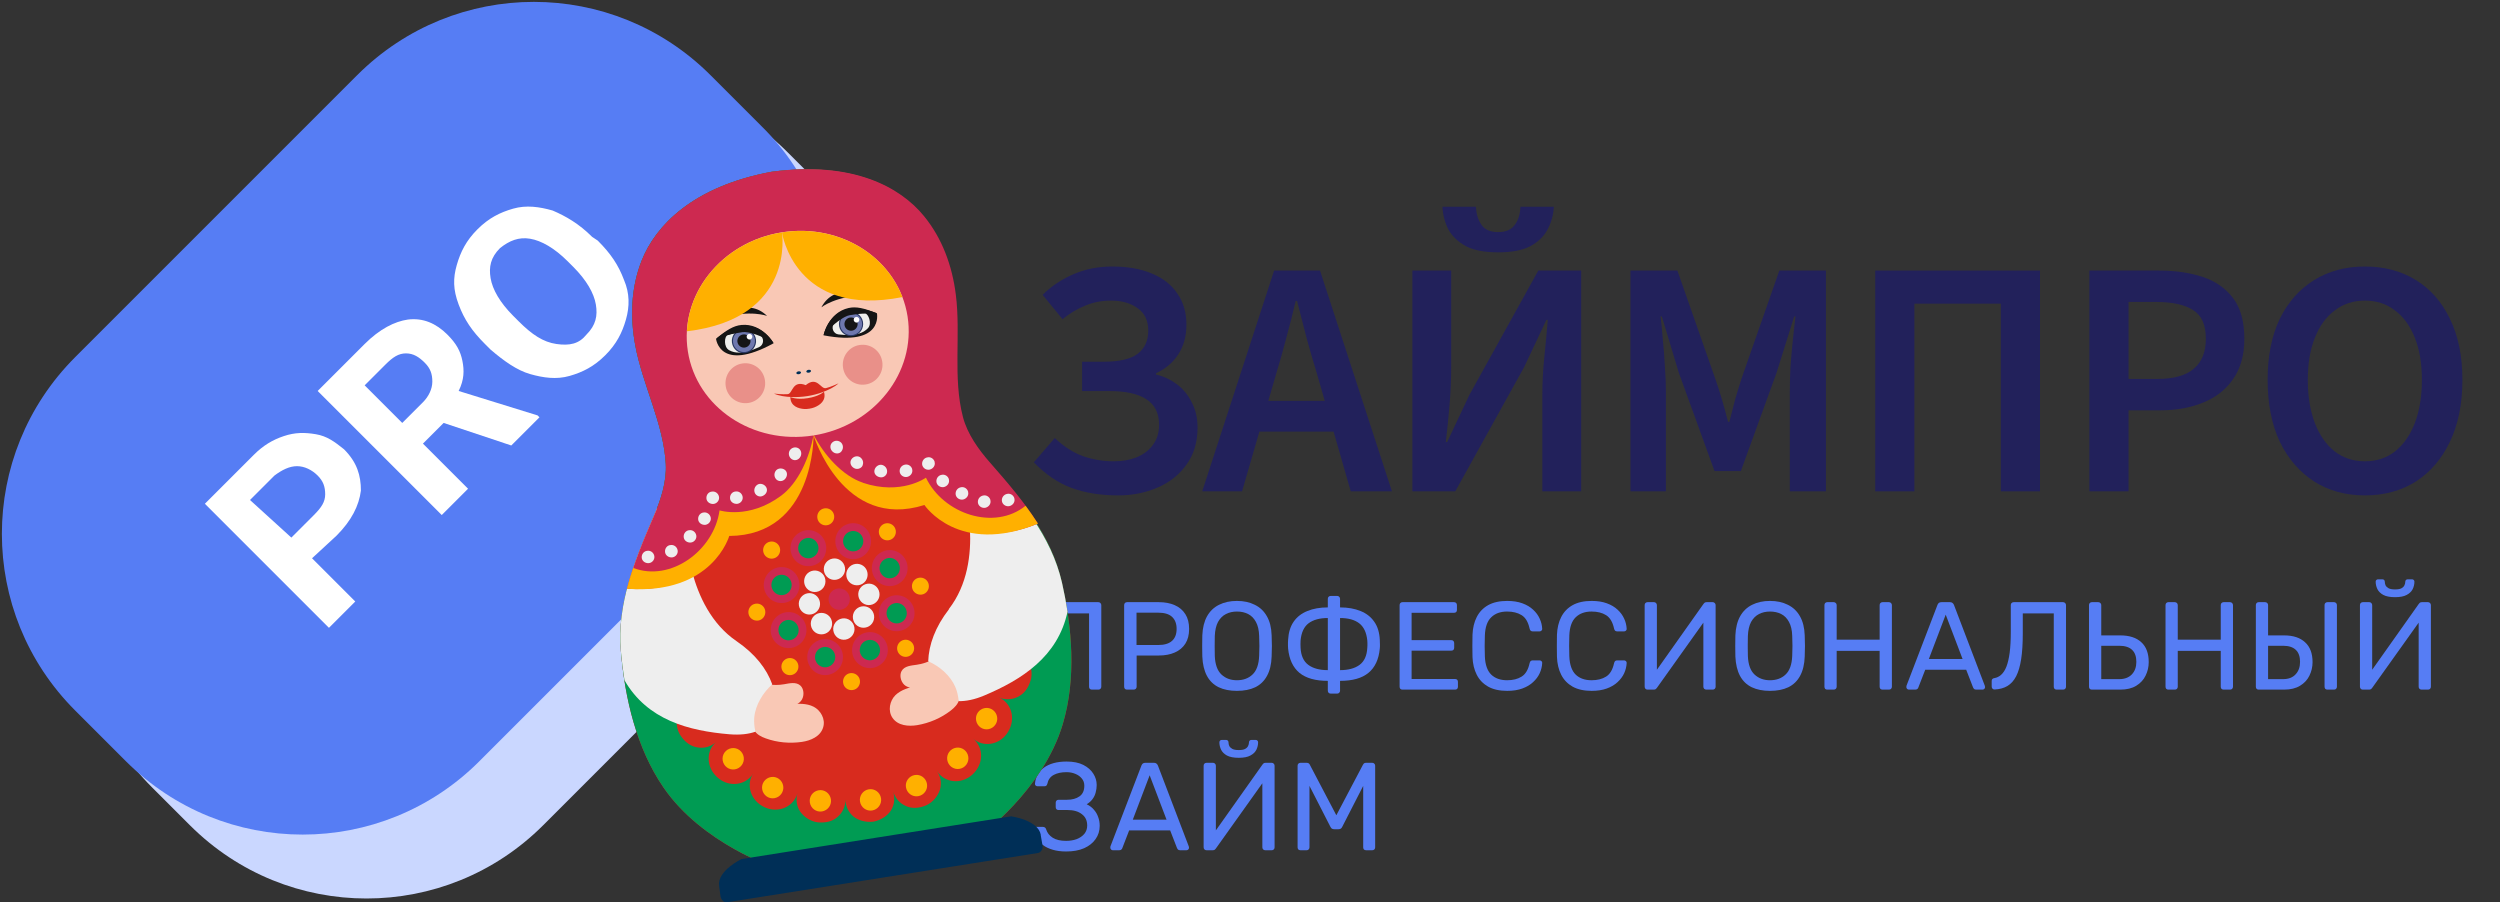 <svg width="133" height="48" viewBox="0 0 133 48" fill="none" xmlns="http://www.w3.org/2000/svg">
<rect x="0" y="0" width="133" height="48" fill="#333333" stroke="none"/>
<path d="M14.7 32.3C15.3 32.3 16 32 16.4 31.6C18 30.3 19.9 29.5 22 29.5C24.1 29.5 26 30.2 27.6 31.6C28.1 32 28.7 32.3 29.4 32.2C29.8 32.2 30.3 32.1 30.7 31.9C31.1 31.7 31.4 31.4 31.7 31C31.9 30.6 32.1 30.2 32.1 29.8C32.1 29.4 32.1 28.9 31.9 28.5L24.5 12.6C24.3 12.1 23.9 11.7 23.5 11.4C23.1 11.1 22.6 11 22 11C21.4 11 21 11.1 20.5 11.4C20.1 11.7 19.7 12.1 19.5 12.6L12.1 28.5C12.1 29 12 29.5 12 29.9C12 30.3 12.2 30.8 12.4 31.1C12.6 31.5 13 31.8 13.4 32C13.8 32.2 14.2 32.3 14.7 32.3ZM22.5 19.7L24.7 24.4C24.7 24.5 24.8 24.6 24.7 24.7C24.7 24.8 24.6 24.9 24.6 25C24.5 25.1 24.5 25.1 24.4 25.2C24.3 25.2 24.2 25.2 24.1 25.2C22.4 24.9 20.6 25 19 25.4L21.6 19.8C21.6 19.7 21.7 19.6 21.8 19.6C21.9 19.5 22 19.5 22.1 19.5C22.2 19.5 22.3 19.5 22.4 19.6C22.4 19.5 22.5 19.6 22.5 19.7Z" fill="white"/>
<path d="M43.9 28.9L28.9 43.9C23.7 49.1 15.3 49.1 10.1 43.9L8.1 41.9C2.9 36.7 2.9 28.3 8.1 23.1L23.1 8.1C28.3 2.9 36.7 2.9 41.9 8.1L43.9 10.1C49.1 15.3 49.1 23.7 43.9 28.9Z" fill="#CAD7FF"/>
<path d="M40.5 25.5L25.5 40.5C20.3 45.7 11.9 45.7 6.7 40.5L4 37.8C-1.2 32.6 -1.2 24.2 4 19L19 4C24.2 -1.2 32.6 -1.2 37.8 4L40.5 6.7C45.7 11.8 45.7 20.3 40.5 25.5Z" fill="#567DF4"/>
<path d="M16.6 29.7L18.9 32L17.5 33.4L10.9 26.8L13.5 24.2C14 23.7 14.5 23.4 15.1 23.2C15.7 23 16.2 23 16.8 23.1C17.4 23.2 17.8 23.5 18.3 23.9C19 24.6 19.2 25.3 19.2 26.1C19.1 26.9 18.7 27.7 17.9 28.5L16.6 29.7ZM15.5 28.6L16.7 27.4C17.1 27 17.3 26.7 17.3 26.3C17.3 25.9 17.2 25.6 16.9 25.3C16.6 25 16.2 24.8 15.8 24.8C15.4 24.8 15 25 14.6 25.3L13.3 26.6L15.5 28.6Z" fill="white"/>
<path d="M23.6 22.5L22.5 23.6L24.9 26L23.5 27.4L16.9 20.8L19.4 18.3C20.2 17.5 21 17.1 21.7 17C22.5 16.9 23.2 17.2 23.8 17.8C24.3 18.3 24.5 18.7 24.6 19.2C24.7 19.7 24.7 20.2 24.4 20.8L28.6 22.1L28.7 22.2L27.2 23.7L23.6 22.5ZM21.4 22.5L22.5 21.4C22.8 21.1 23 20.7 23 20.3C23 19.9 22.9 19.6 22.6 19.3C22.3 19 22 18.8 21.6 18.8C21.2 18.8 20.9 19 20.5 19.4L19.4 20.5L21.4 22.5Z" fill="white"/>
<path d="M31.8 12.8C32.5 13.5 32.9 14.1 33.2 14.9C33.5 15.6 33.5 16.3 33.3 17C33.1 17.7 32.8 18.3 32.2 18.9C31.6 19.5 31 19.8 30.3 20C29.6 20.2 28.9 20.1 28.2 19.9C27.5 19.7 26.8 19.2 26.1 18.6L25.8 18.3C25.1 17.6 24.7 17 24.4 16.2C24.1 15.4 24.1 14.8 24.3 14.1C24.5 13.4 24.8 12.8 25.4 12.2C26 11.6 26.6 11.3 27.3 11.1C28 10.9 28.7 11 29.4 11.2C30.1 11.5 30.8 11.9 31.5 12.6L31.8 12.8ZM30.2 13.9C29.5 13.2 28.8 12.8 28.2 12.7C27.6 12.6 27.1 12.8 26.6 13.2C26.1 13.7 26 14.2 26.1 14.8C26.2 15.4 26.6 16.1 27.3 16.8L27.6 17.1C28.3 17.8 28.9 18.2 29.6 18.3C30.3 18.4 30.8 18.3 31.2 17.8C31.7 17.3 31.8 16.8 31.7 16.2C31.6 15.6 31.2 14.9 30.5 14.2L30.2 13.9Z" fill="white"/>
<path d="M69.185 45.233C69.141 45.233 69.103 45.22 69.072 45.193C69.046 45.162 69.032 45.124 69.032 45.08V40.74C69.032 40.691 69.046 40.654 69.072 40.627C69.103 40.596 69.141 40.581 69.185 40.581H69.517C69.571 40.581 69.61 40.594 69.637 40.62C69.664 40.647 69.679 40.669 69.684 40.687L71.093 43.372L72.508 40.687C72.517 40.669 72.533 40.647 72.555 40.62C72.581 40.594 72.621 40.581 72.674 40.581H73C73.049 40.581 73.086 40.596 73.113 40.627C73.144 40.654 73.159 40.691 73.159 40.74V45.08C73.159 45.124 73.144 45.162 73.113 45.193C73.086 45.22 73.049 45.233 73 45.233H72.674C72.63 45.233 72.592 45.22 72.561 45.193C72.535 45.162 72.522 45.124 72.522 45.08V41.81L71.412 43.977C71.394 44.021 71.367 44.056 71.332 44.083C71.296 44.105 71.252 44.116 71.199 44.116H70.993C70.935 44.116 70.889 44.105 70.853 44.083C70.822 44.056 70.796 44.021 70.773 43.977L69.664 41.81V45.08C69.664 45.124 69.648 45.162 69.617 45.193C69.591 45.22 69.555 45.233 69.511 45.233H69.185Z" fill="#567DF4"/>
<path d="M64.186 45.233C64.137 45.233 64.1 45.217 64.073 45.186C64.046 45.155 64.033 45.118 64.033 45.073V40.74C64.033 40.691 64.046 40.654 64.073 40.627C64.104 40.596 64.142 40.581 64.186 40.581H64.532C64.576 40.581 64.611 40.596 64.638 40.627C64.669 40.654 64.684 40.691 64.684 40.74V44.176L67.164 40.674C67.177 40.656 67.195 40.636 67.217 40.614C67.243 40.592 67.281 40.581 67.33 40.581H67.655C67.7 40.581 67.735 40.596 67.762 40.627C67.793 40.654 67.808 40.691 67.808 40.74V45.08C67.808 45.124 67.793 45.162 67.762 45.193C67.735 45.22 67.7 45.233 67.655 45.233H67.316C67.272 45.233 67.234 45.22 67.203 45.193C67.172 45.162 67.157 45.124 67.157 45.08V41.67L64.684 45.14C64.676 45.153 64.658 45.173 64.631 45.2C64.605 45.222 64.567 45.233 64.518 45.233H64.186ZM65.901 40.315C65.635 40.315 65.427 40.275 65.276 40.195C65.13 40.115 65.026 40.013 64.964 39.889C64.902 39.761 64.871 39.628 64.871 39.49C64.871 39.455 64.882 39.426 64.904 39.404C64.926 39.378 64.957 39.364 64.997 39.364H65.23C65.269 39.364 65.3 39.378 65.323 39.404C65.345 39.426 65.356 39.455 65.356 39.49C65.356 39.557 65.369 39.621 65.396 39.683C65.427 39.745 65.482 39.798 65.562 39.843C65.642 39.883 65.755 39.903 65.901 39.903C66.051 39.903 66.164 39.883 66.24 39.843C66.32 39.798 66.373 39.745 66.399 39.683C66.43 39.621 66.446 39.557 66.446 39.49C66.446 39.455 66.457 39.426 66.479 39.404C66.501 39.378 66.532 39.364 66.572 39.364H66.805C66.844 39.364 66.876 39.378 66.898 39.404C66.92 39.426 66.931 39.455 66.931 39.49C66.931 39.628 66.9 39.761 66.838 39.889C66.776 40.013 66.669 40.115 66.519 40.195C66.373 40.275 66.167 40.315 65.901 40.315Z" fill="#567DF4"/>
<path d="M59.202 45.233C59.166 45.233 59.135 45.22 59.109 45.193C59.082 45.166 59.069 45.135 59.069 45.1C59.069 45.078 59.071 45.053 59.075 45.027L60.724 40.727C60.742 40.682 60.766 40.647 60.797 40.62C60.828 40.594 60.874 40.581 60.936 40.581H61.388C61.446 40.581 61.49 40.594 61.521 40.62C61.557 40.647 61.583 40.682 61.601 40.727L63.243 45.027C63.252 45.053 63.256 45.078 63.256 45.1C63.256 45.135 63.243 45.166 63.216 45.193C63.19 45.22 63.158 45.233 63.123 45.233H62.784C62.731 45.233 62.691 45.22 62.664 45.193C62.642 45.166 62.627 45.142 62.618 45.12L62.252 44.176H60.072L59.707 45.12C59.702 45.142 59.687 45.166 59.66 45.193C59.634 45.22 59.594 45.233 59.541 45.233H59.202ZM60.265 43.605H62.06L61.162 41.245L60.265 43.605Z" fill="#567DF4"/>
<path d="M56.722 45.299C56.452 45.299 56.213 45.268 56.005 45.206C55.796 45.144 55.621 45.06 55.48 44.954C55.338 44.843 55.225 44.717 55.141 44.575C55.061 44.433 55.014 44.28 55.001 44.116C54.996 44.076 55.008 44.045 55.034 44.023C55.065 44.001 55.101 43.99 55.141 43.99H55.473C55.513 43.99 55.548 43.999 55.579 44.017C55.615 44.034 55.641 44.072 55.659 44.13C55.712 44.307 55.827 44.453 56.005 44.568C56.182 44.679 56.419 44.734 56.716 44.734C56.924 44.734 57.112 44.703 57.281 44.641C57.449 44.575 57.584 44.482 57.686 44.362C57.788 44.238 57.839 44.09 57.839 43.917C57.839 43.655 57.744 43.454 57.553 43.312C57.367 43.166 57.112 43.093 56.789 43.093H56.31C56.266 43.093 56.23 43.079 56.204 43.053C56.177 43.022 56.164 42.984 56.164 42.94V42.707C56.164 42.658 56.177 42.621 56.204 42.594C56.23 42.563 56.266 42.548 56.31 42.548H56.762C57.037 42.548 57.258 42.488 57.427 42.368C57.6 42.249 57.686 42.058 57.686 41.797C57.686 41.65 57.642 41.524 57.553 41.418C57.469 41.312 57.356 41.23 57.214 41.172C57.072 41.11 56.913 41.079 56.736 41.079C56.465 41.079 56.239 41.128 56.058 41.225C55.876 41.322 55.763 41.48 55.719 41.697C55.705 41.746 55.685 41.781 55.659 41.803C55.632 41.821 55.599 41.83 55.559 41.83H55.2C55.16 41.83 55.125 41.817 55.094 41.79C55.067 41.763 55.056 41.73 55.061 41.69C55.074 41.522 55.121 41.367 55.2 41.225C55.28 41.079 55.389 40.953 55.526 40.846C55.668 40.74 55.841 40.658 56.044 40.6C56.248 40.543 56.481 40.514 56.742 40.514C57.101 40.514 57.398 40.574 57.633 40.693C57.868 40.813 58.045 40.968 58.164 41.159C58.284 41.345 58.344 41.546 58.344 41.763C58.344 41.896 58.326 42.027 58.291 42.156C58.26 42.284 58.204 42.401 58.125 42.508C58.049 42.614 57.945 42.707 57.812 42.787C57.972 42.862 58.1 42.96 58.198 43.079C58.3 43.195 58.375 43.325 58.424 43.471C58.477 43.613 58.504 43.766 58.504 43.93C58.504 44.2 58.43 44.437 58.284 44.641C58.142 44.845 57.939 45.007 57.673 45.126C57.407 45.242 57.09 45.299 56.722 45.299Z" fill="#567DF4"/>
<path d="M125.702 36.688C125.653 36.688 125.615 36.672 125.589 36.641C125.562 36.61 125.549 36.572 125.549 36.528V32.195C125.549 32.146 125.562 32.108 125.589 32.082C125.62 32.051 125.657 32.035 125.702 32.035H126.047C126.092 32.035 126.127 32.051 126.154 32.082C126.185 32.108 126.2 32.146 126.2 32.195V35.631L128.679 32.128C128.692 32.111 128.71 32.091 128.732 32.069C128.759 32.046 128.797 32.035 128.845 32.035H129.171C129.215 32.035 129.251 32.051 129.277 32.082C129.308 32.108 129.324 32.146 129.324 32.195V36.535C129.324 36.579 129.308 36.617 129.277 36.648C129.251 36.674 129.215 36.688 129.171 36.688H128.832C128.788 36.688 128.75 36.674 128.719 36.648C128.688 36.617 128.673 36.579 128.673 36.535V33.125L126.2 36.595C126.191 36.608 126.174 36.628 126.147 36.654C126.12 36.677 126.083 36.688 126.034 36.688H125.702ZM127.416 31.77C127.151 31.77 126.942 31.73 126.792 31.65C126.645 31.57 126.541 31.468 126.479 31.344C126.417 31.216 126.386 31.083 126.386 30.945C126.386 30.91 126.397 30.881 126.419 30.859C126.442 30.832 126.473 30.819 126.513 30.819H126.745C126.785 30.819 126.816 30.832 126.838 30.859C126.86 30.881 126.871 30.91 126.871 30.945C126.871 31.012 126.885 31.076 126.911 31.138C126.942 31.2 126.998 31.253 127.077 31.298C127.157 31.337 127.27 31.357 127.416 31.357C127.567 31.357 127.68 31.337 127.755 31.298C127.835 31.253 127.888 31.2 127.915 31.138C127.946 31.076 127.961 31.012 127.961 30.945C127.961 30.91 127.972 30.881 127.995 30.859C128.017 30.832 128.048 30.819 128.088 30.819H128.32C128.36 30.819 128.391 30.832 128.413 30.859C128.435 30.881 128.447 30.91 128.447 30.945C128.447 31.083 128.416 31.216 128.354 31.344C128.291 31.468 128.185 31.57 128.035 31.65C127.888 31.73 127.682 31.77 127.416 31.77Z" fill="#567DF4"/>
<path d="M120.164 36.688C120.115 36.688 120.077 36.674 120.051 36.648C120.024 36.617 120.011 36.579 120.011 36.535V32.188C120.011 32.144 120.024 32.108 120.051 32.082C120.077 32.051 120.115 32.035 120.164 32.035H120.503C120.551 32.035 120.589 32.051 120.616 32.082C120.647 32.108 120.662 32.144 120.662 32.188V33.803H121.513C121.996 33.803 122.368 33.925 122.629 34.169C122.895 34.408 123.028 34.76 123.028 35.226C123.028 35.478 122.973 35.717 122.862 35.943C122.756 36.165 122.589 36.344 122.363 36.482C122.138 36.619 121.854 36.688 121.513 36.688H120.164ZM120.662 36.13H121.46C121.748 36.13 121.969 36.045 122.124 35.877C122.284 35.709 122.363 35.487 122.363 35.212C122.363 34.929 122.288 34.716 122.138 34.574C121.987 34.428 121.761 34.355 121.46 34.355H120.662V36.13ZM123.819 36.688C123.77 36.688 123.733 36.674 123.706 36.648C123.679 36.617 123.666 36.579 123.666 36.535V32.188C123.666 32.144 123.679 32.108 123.706 32.082C123.733 32.051 123.77 32.035 123.819 32.035H124.171C124.216 32.035 124.251 32.051 124.278 32.082C124.309 32.108 124.324 32.144 124.324 32.188V36.535C124.324 36.579 124.309 36.617 124.278 36.648C124.251 36.674 124.216 36.688 124.171 36.688H123.819Z" fill="#567DF4"/>
<path d="M115.359 36.688C115.31 36.688 115.273 36.674 115.246 36.648C115.219 36.617 115.206 36.579 115.206 36.535V32.195C115.206 32.146 115.219 32.108 115.246 32.082C115.273 32.051 115.31 32.035 115.359 32.035H115.698C115.747 32.035 115.784 32.051 115.811 32.082C115.842 32.108 115.857 32.146 115.857 32.195V34.029H118.144V32.195C118.144 32.146 118.157 32.108 118.184 32.082C118.215 32.051 118.252 32.035 118.297 32.035H118.635C118.684 32.035 118.722 32.051 118.748 32.082C118.779 32.108 118.795 32.146 118.795 32.195V36.535C118.795 36.579 118.779 36.617 118.748 36.648C118.722 36.674 118.684 36.688 118.635 36.688H118.297C118.252 36.688 118.215 36.674 118.184 36.648C118.157 36.617 118.144 36.579 118.144 36.535V34.627H115.857V36.535C115.857 36.579 115.842 36.617 115.811 36.648C115.784 36.674 115.747 36.688 115.698 36.688H115.359Z" fill="#567DF4"/>
<path d="M111.288 36.688C111.239 36.688 111.202 36.674 111.175 36.648C111.149 36.617 111.135 36.579 111.135 36.535V32.188C111.135 32.144 111.149 32.108 111.175 32.082C111.202 32.051 111.239 32.035 111.288 32.035H111.627C111.676 32.035 111.713 32.051 111.74 32.082C111.771 32.108 111.787 32.144 111.787 32.188V33.803H112.797C113.284 33.803 113.659 33.925 113.92 34.169C114.181 34.408 114.312 34.76 114.312 35.226C114.312 35.478 114.257 35.717 114.146 35.943C114.04 36.165 113.873 36.344 113.648 36.482C113.426 36.619 113.142 36.688 112.797 36.688H111.288ZM111.787 36.13H112.744C113.032 36.13 113.255 36.045 113.415 35.877C113.574 35.709 113.654 35.487 113.654 35.212C113.654 34.929 113.579 34.716 113.428 34.574C113.278 34.428 113.049 34.355 112.744 34.355H111.787V36.13Z" fill="#567DF4"/>
<path d="M109.414 36.688C109.369 36.688 109.332 36.674 109.301 36.648C109.274 36.617 109.261 36.579 109.261 36.535V32.634H107.612V33.704C107.612 34.235 107.584 34.69 107.526 35.066C107.468 35.438 107.38 35.742 107.26 35.977C107.141 36.207 106.985 36.38 106.795 36.495C106.609 36.606 106.383 36.668 106.117 36.681C106.073 36.685 106.035 36.672 106.004 36.641C105.973 36.61 105.958 36.57 105.958 36.522V36.229C105.958 36.141 106.004 36.09 106.097 36.076C106.234 36.054 106.356 35.994 106.463 35.897C106.573 35.799 106.666 35.655 106.742 35.465C106.817 35.27 106.875 35.022 106.915 34.721C106.954 34.415 106.974 34.049 106.974 33.624V32.188C106.974 32.144 106.988 32.108 107.014 32.082C107.045 32.051 107.083 32.035 107.127 32.035H109.753C109.801 32.035 109.839 32.051 109.865 32.082C109.897 32.108 109.912 32.146 109.912 32.195V36.535C109.912 36.579 109.897 36.617 109.865 36.648C109.839 36.674 109.801 36.688 109.753 36.688H109.414Z" fill="#567DF4"/>
<path d="M101.551 36.688C101.516 36.688 101.485 36.674 101.458 36.648C101.432 36.621 101.418 36.59 101.418 36.555C101.418 36.533 101.421 36.508 101.425 36.482L103.073 32.182C103.091 32.137 103.115 32.102 103.146 32.075C103.177 32.049 103.224 32.035 103.286 32.035H103.738C103.796 32.035 103.84 32.049 103.871 32.075C103.906 32.102 103.933 32.137 103.951 32.182L105.592 36.482C105.601 36.508 105.606 36.533 105.606 36.555C105.606 36.59 105.592 36.621 105.566 36.648C105.539 36.674 105.508 36.688 105.473 36.688H105.134C105.081 36.688 105.041 36.674 105.014 36.648C104.992 36.621 104.976 36.597 104.968 36.575L104.602 35.631H102.422L102.056 36.575C102.052 36.597 102.037 36.621 102.01 36.648C101.983 36.674 101.944 36.688 101.89 36.688H101.551ZM102.615 35.059H104.409L103.512 32.7L102.615 35.059Z" fill="#567DF4"/>
<path d="M97.212 36.688C97.164 36.688 97.126 36.674 97.099 36.648C97.073 36.617 97.06 36.579 97.06 36.535V32.195C97.06 32.146 97.073 32.108 97.099 32.082C97.126 32.051 97.164 32.035 97.212 32.035H97.551C97.6 32.035 97.638 32.051 97.664 32.082C97.695 32.108 97.711 32.146 97.711 32.195V34.029H99.997V32.195C99.997 32.146 100.01 32.108 100.037 32.082C100.068 32.051 100.106 32.035 100.15 32.035H100.489C100.538 32.035 100.575 32.051 100.602 32.082C100.633 32.108 100.649 32.146 100.649 32.195V36.535C100.649 36.579 100.633 36.617 100.602 36.648C100.575 36.674 100.538 36.688 100.489 36.688H100.15C100.106 36.688 100.068 36.674 100.037 36.648C100.01 36.617 99.997 36.579 99.997 36.535V34.627H97.711V36.535C97.711 36.579 97.695 36.617 97.664 36.648C97.638 36.674 97.6 36.688 97.551 36.688H97.212Z" fill="#567DF4"/>
<path d="M94.163 36.754C93.787 36.754 93.463 36.69 93.193 36.561C92.922 36.428 92.714 36.227 92.568 35.956C92.422 35.682 92.34 35.338 92.322 34.926C92.318 34.731 92.315 34.545 92.315 34.368C92.315 34.186 92.318 33.998 92.322 33.803C92.34 33.395 92.424 33.056 92.575 32.786C92.73 32.511 92.942 32.308 93.213 32.175C93.487 32.037 93.804 31.969 94.163 31.969C94.526 31.969 94.843 32.037 95.114 32.175C95.388 32.308 95.603 32.511 95.758 32.786C95.913 33.056 95.997 33.395 96.011 33.803C96.02 33.998 96.024 34.186 96.024 34.368C96.024 34.545 96.02 34.731 96.011 34.926C95.997 35.338 95.915 35.682 95.765 35.956C95.619 36.227 95.41 36.428 95.14 36.561C94.87 36.69 94.544 36.754 94.163 36.754ZM94.163 36.189C94.504 36.189 94.781 36.087 94.994 35.883C95.211 35.679 95.328 35.349 95.346 34.893C95.355 34.694 95.359 34.517 95.359 34.361C95.359 34.202 95.355 34.025 95.346 33.83C95.337 33.524 95.28 33.276 95.173 33.085C95.071 32.895 94.934 32.755 94.761 32.667C94.588 32.578 94.389 32.534 94.163 32.534C93.946 32.534 93.751 32.578 93.578 32.667C93.405 32.755 93.266 32.895 93.159 33.085C93.058 33.276 93 33.524 92.987 33.83C92.982 34.025 92.98 34.202 92.98 34.361C92.98 34.517 92.982 34.694 92.987 34.893C93.004 35.349 93.122 35.679 93.339 35.883C93.556 36.087 93.831 36.189 94.163 36.189Z" fill="#567DF4"/>
<path d="M87.648 36.688C87.6 36.688 87.562 36.672 87.535 36.641C87.509 36.61 87.496 36.572 87.496 36.528V32.195C87.496 32.146 87.509 32.108 87.535 32.082C87.567 32.051 87.604 32.035 87.648 32.035H87.994C88.038 32.035 88.074 32.051 88.1 32.082C88.131 32.108 88.147 32.146 88.147 32.195V35.631L90.626 32.128C90.639 32.111 90.657 32.091 90.679 32.069C90.706 32.047 90.743 32.035 90.792 32.035H91.118C91.162 32.035 91.198 32.051 91.224 32.082C91.255 32.108 91.271 32.146 91.271 32.195V36.535C91.271 36.579 91.255 36.617 91.224 36.648C91.198 36.674 91.162 36.688 91.118 36.688H90.779C90.734 36.688 90.697 36.674 90.666 36.648C90.635 36.617 90.619 36.579 90.619 36.535V33.125L88.147 36.595C88.138 36.608 88.12 36.628 88.094 36.654C88.067 36.677 88.029 36.688 87.981 36.688H87.648Z" fill="#567DF4"/>
<path d="M84.678 36.754C84.27 36.754 83.931 36.679 83.661 36.528C83.395 36.377 83.194 36.167 83.056 35.897C82.919 35.626 82.844 35.312 82.83 34.953C82.826 34.771 82.824 34.576 82.824 34.368C82.824 34.16 82.826 33.96 82.83 33.77C82.844 33.411 82.919 33.096 83.056 32.826C83.194 32.556 83.395 32.345 83.661 32.195C83.931 32.044 84.27 31.969 84.678 31.969C84.984 31.969 85.252 32.011 85.482 32.095C85.713 32.179 85.903 32.292 86.054 32.434C86.209 32.576 86.326 32.735 86.406 32.913C86.486 33.085 86.53 33.265 86.539 33.451C86.543 33.491 86.53 33.524 86.499 33.55C86.472 33.577 86.439 33.59 86.399 33.59H86.034C85.994 33.59 85.959 33.579 85.927 33.557C85.901 33.535 85.881 33.495 85.868 33.438C85.792 33.092 85.651 32.855 85.442 32.726C85.239 32.598 84.981 32.534 84.671 32.534C84.317 32.534 84.036 32.636 83.827 32.839C83.619 33.039 83.506 33.36 83.488 33.803C83.475 34.166 83.475 34.539 83.488 34.92C83.506 35.363 83.619 35.686 83.827 35.89C84.036 36.089 84.317 36.189 84.671 36.189C84.981 36.189 85.239 36.125 85.442 35.996C85.651 35.868 85.792 35.631 85.868 35.285C85.881 35.228 85.901 35.188 85.927 35.166C85.959 35.143 85.994 35.132 86.034 35.132H86.399C86.439 35.132 86.472 35.146 86.499 35.172C86.53 35.199 86.543 35.232 86.539 35.272C86.53 35.458 86.486 35.64 86.406 35.817C86.326 35.99 86.209 36.147 86.054 36.289C85.903 36.431 85.713 36.544 85.482 36.628C85.252 36.712 84.984 36.754 84.678 36.754Z" fill="#567DF4"/>
<path d="M80.184 36.754C79.777 36.754 79.438 36.679 79.168 36.528C78.902 36.377 78.7 36.167 78.563 35.897C78.425 35.626 78.35 35.312 78.337 34.953C78.332 34.771 78.33 34.576 78.33 34.368C78.33 34.16 78.332 33.96 78.337 33.77C78.35 33.411 78.425 33.096 78.563 32.826C78.7 32.556 78.902 32.345 79.168 32.195C79.438 32.044 79.777 31.969 80.184 31.969C80.49 31.969 80.758 32.011 80.989 32.095C81.219 32.179 81.409 32.292 81.56 32.434C81.715 32.576 81.833 32.735 81.912 32.913C81.992 33.085 82.036 33.265 82.045 33.451C82.05 33.491 82.036 33.524 82.005 33.55C81.979 33.577 81.946 33.59 81.906 33.59H81.54C81.5 33.59 81.465 33.579 81.434 33.557C81.407 33.535 81.387 33.495 81.374 33.438C81.299 33.092 81.157 32.855 80.949 32.726C80.745 32.598 80.488 32.534 80.178 32.534C79.823 32.534 79.542 32.636 79.334 32.839C79.125 33.039 79.012 33.36 78.995 33.803C78.981 34.166 78.981 34.539 78.995 34.92C79.012 35.363 79.125 35.686 79.334 35.89C79.542 36.089 79.823 36.189 80.178 36.189C80.488 36.189 80.745 36.125 80.949 35.996C81.157 35.868 81.299 35.631 81.374 35.285C81.387 35.228 81.407 35.188 81.434 35.166C81.465 35.143 81.5 35.132 81.54 35.132H81.906C81.946 35.132 81.979 35.146 82.005 35.172C82.036 35.199 82.05 35.232 82.045 35.272C82.036 35.458 81.992 35.64 81.912 35.817C81.833 35.99 81.715 36.147 81.56 36.289C81.409 36.431 81.219 36.544 80.989 36.628C80.758 36.712 80.49 36.754 80.184 36.754Z" fill="#567DF4"/>
<path d="M74.611 36.688C74.563 36.688 74.525 36.674 74.498 36.648C74.472 36.617 74.459 36.579 74.459 36.535V32.195C74.459 32.146 74.472 32.108 74.498 32.082C74.525 32.051 74.563 32.035 74.611 32.035H77.356C77.405 32.035 77.443 32.051 77.469 32.082C77.496 32.108 77.509 32.146 77.509 32.195V32.447C77.509 32.496 77.496 32.534 77.469 32.56C77.443 32.587 77.405 32.6 77.356 32.6H75.097V34.056H77.21C77.259 34.056 77.296 34.071 77.323 34.102C77.35 34.129 77.363 34.167 77.363 34.215V34.461C77.363 34.506 77.35 34.543 77.323 34.574C77.296 34.601 77.259 34.614 77.21 34.614H75.097V36.123H77.409C77.458 36.123 77.496 36.136 77.522 36.163C77.549 36.189 77.562 36.227 77.562 36.276V36.535C77.562 36.579 77.549 36.617 77.522 36.648C77.496 36.674 77.458 36.688 77.409 36.688H74.611Z" fill="#567DF4"/>
<path d="M70.793 36.9C70.749 36.9 70.711 36.885 70.68 36.854C70.653 36.827 70.64 36.792 70.64 36.747V36.222C69.984 36.222 69.481 36.081 69.132 35.797C68.786 35.509 68.584 35.077 68.527 34.501C68.527 34.452 68.525 34.401 68.52 34.348C68.52 34.295 68.52 34.242 68.52 34.189C68.525 34.135 68.527 34.084 68.527 34.036C68.549 33.65 68.646 33.331 68.819 33.079C68.996 32.822 69.24 32.631 69.55 32.507C69.86 32.379 70.224 32.314 70.64 32.314V31.856C70.64 31.811 70.653 31.776 70.68 31.749C70.711 31.718 70.749 31.703 70.793 31.703H71.139C71.183 31.703 71.218 31.718 71.245 31.749C71.276 31.776 71.291 31.811 71.291 31.856V32.314C71.708 32.314 72.071 32.379 72.382 32.507C72.692 32.631 72.935 32.822 73.112 33.079C73.29 33.331 73.387 33.65 73.405 34.036C73.409 34.12 73.412 34.197 73.412 34.268C73.416 34.335 73.414 34.412 73.405 34.501C73.352 35.077 73.15 35.509 72.8 35.797C72.455 36.081 71.952 36.222 71.291 36.222V36.747C71.291 36.792 71.276 36.827 71.245 36.854C71.218 36.885 71.183 36.9 71.139 36.9H70.793ZM70.64 35.651V32.879C70.206 32.879 69.865 32.972 69.617 33.158C69.373 33.344 69.231 33.648 69.191 34.069C69.187 34.14 69.185 34.206 69.185 34.268C69.185 34.326 69.187 34.392 69.191 34.468C69.213 34.884 69.351 35.185 69.603 35.372C69.856 35.558 70.201 35.651 70.64 35.651ZM71.291 35.651C71.73 35.651 72.076 35.558 72.328 35.372C72.581 35.185 72.718 34.884 72.74 34.468C72.745 34.423 72.747 34.379 72.747 34.335C72.747 34.291 72.747 34.246 72.747 34.202C72.747 34.153 72.745 34.109 72.74 34.069C72.696 33.648 72.552 33.344 72.308 33.158C72.065 32.972 71.726 32.879 71.291 32.879V35.651Z" fill="#567DF4"/>
<path d="M65.804 36.754C65.427 36.754 65.104 36.69 64.833 36.561C64.563 36.428 64.355 36.227 64.209 35.956C64.062 35.682 63.98 35.338 63.963 34.926C63.958 34.731 63.956 34.545 63.956 34.368C63.956 34.186 63.958 33.998 63.963 33.803C63.98 33.395 64.065 33.056 64.215 32.786C64.37 32.511 64.583 32.308 64.853 32.175C65.128 32.037 65.445 31.969 65.804 31.969C66.167 31.969 66.484 32.037 66.754 32.175C67.029 32.308 67.244 32.511 67.399 32.786C67.554 33.056 67.638 33.395 67.651 33.803C67.66 33.998 67.665 34.186 67.665 34.368C67.665 34.545 67.66 34.731 67.651 34.926C67.638 35.338 67.556 35.682 67.405 35.956C67.259 36.227 67.051 36.428 66.781 36.561C66.51 36.69 66.185 36.754 65.804 36.754ZM65.804 36.189C66.145 36.189 66.422 36.087 66.635 35.883C66.852 35.679 66.969 35.349 66.987 34.893C66.996 34.694 67 34.517 67 34.361C67 34.202 66.996 34.025 66.987 33.83C66.978 33.524 66.92 33.276 66.814 33.085C66.712 32.895 66.575 32.755 66.402 32.667C66.229 32.578 66.03 32.534 65.804 32.534C65.587 32.534 65.392 32.578 65.219 32.667C65.046 32.755 64.906 32.895 64.8 33.085C64.698 33.276 64.641 33.524 64.627 33.83C64.623 34.025 64.621 34.202 64.621 34.361C64.621 34.517 64.623 34.694 64.627 34.893C64.645 35.349 64.763 35.679 64.98 35.883C65.197 36.087 65.471 36.189 65.804 36.189Z" fill="#567DF4"/>
<path d="M59.958 36.688C59.909 36.688 59.871 36.674 59.845 36.648C59.818 36.617 59.805 36.579 59.805 36.535V32.195C59.805 32.146 59.818 32.108 59.845 32.082C59.871 32.051 59.909 32.035 59.958 32.035H61.646C61.974 32.035 62.257 32.089 62.496 32.195C62.74 32.301 62.928 32.461 63.061 32.673C63.194 32.882 63.261 33.143 63.261 33.458C63.261 33.772 63.194 34.034 63.061 34.242C62.928 34.45 62.74 34.608 62.496 34.714C62.257 34.82 61.974 34.873 61.646 34.873H60.469V36.535C60.469 36.579 60.454 36.617 60.423 36.648C60.396 36.674 60.358 36.688 60.31 36.688H59.958ZM60.463 34.315H61.612C61.94 34.315 62.186 34.242 62.35 34.096C62.514 33.95 62.596 33.737 62.596 33.458C62.596 33.183 62.516 32.97 62.357 32.82C62.197 32.669 61.949 32.594 61.612 32.594H60.463V34.315Z" fill="#567DF4"/>
<path d="M55.153 36.688C55.104 36.688 55.066 36.674 55.04 36.648C55.013 36.617 55 36.579 55 36.535V32.195C55 32.146 55.013 32.108 55.04 32.082C55.066 32.051 55.104 32.035 55.153 32.035H58.429C58.478 32.035 58.516 32.051 58.542 32.082C58.573 32.108 58.589 32.146 58.589 32.195V36.535C58.589 36.579 58.573 36.617 58.542 36.648C58.516 36.674 58.478 36.688 58.429 36.688H58.09C58.046 36.688 58.008 36.674 57.977 36.648C57.951 36.617 57.938 36.579 57.938 36.535V32.634H55.651V36.535C55.651 36.579 55.636 36.617 55.605 36.648C55.578 36.674 55.541 36.688 55.492 36.688H55.153Z" fill="#567DF4"/>
<path d="M125.81 26.355C124.792 26.355 123.894 26.109 123.116 25.618C122.338 25.116 121.727 24.409 121.284 23.499C120.853 22.577 120.638 21.482 120.638 20.213C120.638 18.943 120.853 17.86 121.284 16.962C121.727 16.064 122.338 15.376 123.116 14.897C123.894 14.418 124.792 14.178 125.81 14.178C126.84 14.178 127.744 14.418 128.522 14.897C129.3 15.376 129.905 16.064 130.336 16.962C130.779 17.86 131 18.943 131 20.213C131 21.482 130.779 22.577 130.336 23.499C129.905 24.409 129.3 25.116 128.522 25.618C127.744 26.109 126.84 26.355 125.81 26.355ZM125.81 24.541C126.433 24.541 126.965 24.367 127.408 24.02C127.863 23.661 128.217 23.158 128.468 22.511C128.719 21.853 128.845 21.087 128.845 20.213C128.845 19.338 128.719 18.59 128.468 17.968C128.217 17.333 127.863 16.848 127.408 16.513C126.965 16.166 126.433 15.992 125.81 15.992C125.199 15.992 124.667 16.166 124.212 16.513C123.757 16.848 123.403 17.333 123.152 17.968C122.901 18.59 122.775 19.338 122.775 20.213C122.775 21.087 122.901 21.853 123.152 22.511C123.403 23.158 123.757 23.661 124.212 24.02C124.667 24.367 125.199 24.541 125.81 24.541Z" fill="#22215B"/>
<path d="M111.156 26.139V14.394H114.855C115.729 14.394 116.508 14.508 117.19 14.735C117.873 14.963 118.411 15.34 118.806 15.867C119.202 16.393 119.399 17.112 119.399 18.022C119.399 18.884 119.202 19.596 118.806 20.159C118.423 20.722 117.891 21.141 117.208 21.416C116.538 21.692 115.777 21.829 114.927 21.829H113.239V26.139H111.156ZM113.239 20.159H114.766C115.64 20.159 116.286 19.979 116.705 19.62C117.136 19.261 117.352 18.728 117.352 18.022C117.352 17.279 117.124 16.771 116.669 16.495C116.226 16.208 115.568 16.064 114.694 16.064H113.239V20.159Z" fill="#22215B"/>
<path d="M99.763 26.139V14.394H108.527V26.139H106.444V16.154H101.846V26.139H99.763Z" fill="#22215B"/>
<path d="M86.741 26.139V14.394H89.237L91.249 20.141C91.38 20.512 91.5 20.883 91.608 21.255C91.716 21.614 91.823 22.009 91.931 22.44H92.003C92.111 22.009 92.212 21.614 92.308 21.255C92.416 20.883 92.53 20.512 92.649 20.141L94.661 14.394H97.139V26.139H95.218V20.788C95.218 20.416 95.23 19.991 95.253 19.512C95.289 19.034 95.331 18.561 95.379 18.094C95.427 17.615 95.475 17.196 95.523 16.837H95.451L94.517 19.818L92.613 25.062H91.213L89.309 19.818L88.411 16.837H88.339C88.387 17.196 88.429 17.615 88.465 18.094C88.513 18.561 88.549 19.034 88.573 19.512C88.609 19.991 88.626 20.416 88.626 20.788V26.139H86.741Z" fill="#22215B"/>
<path d="M75.139 26.14V14.394H77.204V19.495C77.204 20.153 77.174 20.842 77.115 21.56C77.055 22.267 76.989 22.919 76.917 23.518H76.989L78.174 21.003L81.838 14.394H84.119V26.14H82.053V21.003C82.053 20.333 82.089 19.656 82.161 18.974C82.233 18.279 82.293 17.627 82.341 17.016H82.269L81.084 19.531L77.42 26.14H75.139ZM79.701 13.425C78.983 13.425 78.414 13.317 77.995 13.101C77.576 12.874 77.264 12.58 77.061 12.221C76.869 11.85 76.761 11.443 76.737 11H78.516C78.54 11.395 78.641 11.718 78.821 11.97C79 12.221 79.294 12.347 79.701 12.347C80.108 12.347 80.401 12.221 80.581 11.97C80.772 11.718 80.874 11.395 80.886 11H82.664C82.64 11.443 82.526 11.85 82.323 12.221C82.131 12.58 81.826 12.874 81.407 13.101C80.988 13.317 80.419 13.425 79.701 13.425Z" fill="#22215B"/>
<path d="M63.958 26.139L67.783 14.394H70.225L74.051 26.139H71.86L70.064 19.89C69.872 19.267 69.686 18.627 69.507 17.968C69.339 17.309 69.172 16.657 69.004 16.01H68.932C68.777 16.669 68.609 17.327 68.429 17.986C68.262 18.632 68.082 19.267 67.891 19.89L66.077 26.139H63.958ZM66.22 22.961V21.326H71.752V22.961H66.22Z" fill="#22215B"/>
<path d="M59.49 26.355C58.556 26.355 57.73 26.223 57.011 25.959C56.293 25.696 55.623 25.241 55 24.595L56.114 23.302C56.592 23.756 57.095 24.08 57.622 24.271C58.149 24.451 58.694 24.541 59.256 24.541C59.711 24.541 60.118 24.469 60.478 24.325C60.849 24.17 61.136 23.948 61.34 23.661C61.555 23.373 61.663 23.02 61.663 22.601C61.663 21.979 61.435 21.524 60.98 21.236C60.538 20.949 59.885 20.805 59.023 20.805H57.568V19.243H58.718C59.544 19.243 60.142 19.105 60.514 18.83C60.897 18.542 61.088 18.129 61.088 17.59C61.088 17.064 60.903 16.669 60.532 16.405C60.16 16.13 59.687 15.992 59.113 15.992C58.61 15.992 58.149 16.082 57.73 16.262C57.311 16.429 56.91 16.669 56.526 16.98L55.467 15.687C55.922 15.232 56.467 14.867 57.101 14.591C57.736 14.316 58.424 14.178 59.167 14.178C59.993 14.178 60.699 14.304 61.286 14.555C61.872 14.795 62.321 15.148 62.633 15.615C62.956 16.07 63.118 16.621 63.118 17.267C63.118 17.878 62.974 18.405 62.687 18.848C62.399 19.291 62.004 19.626 61.501 19.853V19.925C61.908 20.021 62.279 20.195 62.615 20.446C62.95 20.698 63.213 21.021 63.405 21.416C63.608 21.799 63.71 22.242 63.71 22.745C63.71 23.523 63.513 24.182 63.118 24.72C62.734 25.259 62.22 25.666 61.573 25.942C60.939 26.217 60.244 26.355 59.49 26.355Z" fill="#22215B"/>
<g clip-path="url(#clip0_775_2271)">
<path d="M56.478 30.919C55.906 28.426 54.271 26.52 52.616 24.618C52.003 23.92 51.411 23.099 51.173 22.192C50.627 20.092 51.067 17.819 50.794 15.673C50.601 14.153 50.075 12.691 49.098 11.498C47.832 9.953 45.306 8.577 41.064 9.138C36.852 9.918 34.868 12.008 34.134 13.873C33.567 15.311 33.516 16.86 33.795 18.369C34.19 20.5 35.303 22.523 35.42 24.69C35.47 25.628 35.156 26.591 34.787 27.442C33.789 29.767 32.812 32.086 33.03 34.635C33.243 37.163 33.865 39.803 35.293 41.888C37.364 44.916 41.307 46.196 41.307 46.196C43.089 45.824 44.911 45.604 46.713 45.329C48.511 45.038 50.313 44.682 52.125 44.483C52.125 44.483 55.491 42.046 56.539 38.524C57.263 36.098 57.045 33.391 56.478 30.919Z" fill="#D82B1E"/>
<path d="M56.478 30.919C55.906 28.426 54.271 26.52 52.616 24.618C52.003 23.92 51.411 23.099 51.173 22.192C50.627 20.092 51.067 17.819 50.794 15.673C50.601 14.153 50.075 12.691 49.098 11.498C47.832 9.953 45.306 8.577 41.064 9.138C36.852 9.918 34.868 12.008 34.134 13.873C33.567 15.311 33.516 16.86 33.795 18.369C34.19 20.5 35.303 22.523 35.42 24.69C35.47 25.628 35.156 26.591 34.787 27.442C33.789 29.767 32.812 32.086 33.03 34.635C33.243 37.163 33.865 39.803 35.293 41.888C37.364 44.916 41.307 46.196 41.307 46.196C43.089 45.824 44.911 45.604 46.713 45.329C48.511 45.038 50.313 44.682 52.125 44.483C52.125 44.483 55.491 42.046 56.539 38.524C57.263 36.098 57.045 33.391 56.478 30.919ZM54.818 36.225C54.702 36.623 54.459 36.934 54.13 37.081C53.811 37.234 53.456 37.245 53.127 37.097C53.8 37.377 54.064 38.223 53.628 38.937C53.193 39.656 52.297 39.768 51.766 39.294C52.333 39.752 52.353 40.639 51.735 41.205C51.112 41.771 50.221 41.628 49.847 41.017C50.044 41.312 50.11 41.684 50.004 42.016C49.898 42.337 49.65 42.668 49.28 42.842C48.9 43 48.511 43.035 48.187 42.877C47.862 42.734 47.625 42.464 47.518 42.118C47.625 42.464 47.579 42.826 47.392 43.127C47.199 43.413 46.865 43.632 46.465 43.713C46.06 43.759 45.676 43.652 45.407 43.443C45.134 43.214 44.982 42.882 44.977 42.52C44.982 42.882 44.84 43.214 44.572 43.448C44.309 43.698 43.929 43.785 43.519 43.749C43.114 43.703 42.775 43.463 42.578 43.188C42.38 42.908 42.325 42.531 42.426 42.189C42.254 42.882 41.449 43.295 40.684 42.949C39.925 42.602 39.672 41.751 40.072 41.139C39.712 41.756 38.827 41.924 38.189 41.379C37.556 40.833 37.546 39.941 38.103 39.472C37.834 39.712 37.495 39.819 37.146 39.768C36.786 39.727 36.462 39.508 36.23 39.166C35.986 38.835 35.961 38.412 36.037 38.081C36.113 37.744 36.356 37.464 36.68 37.311C36.71 37.296 36.736 37.291 36.766 37.28C36.371 36.475 36.088 35.598 35.941 34.665C35.166 29.721 38.346 23.941 43.256 23.161C48.166 22.381 52.95 26.902 53.725 31.846C53.871 32.779 53.866 33.702 53.735 34.594C53.765 34.594 53.795 34.594 53.826 34.594C54.18 34.64 54.499 34.834 54.676 35.129C54.848 35.42 54.955 35.828 54.823 36.22L54.818 36.225Z" fill="#009B53"/>
<path d="M45.205 31.785C45.255 32.096 45.043 32.387 44.734 32.438C44.425 32.489 44.137 32.275 44.086 31.964C44.035 31.653 44.248 31.362 44.557 31.311C44.866 31.26 45.154 31.474 45.205 31.785Z" fill="#CD2950"/>
<path d="M45.453 33.376C45.504 33.687 45.291 33.977 44.982 34.028C44.673 34.079 44.385 33.865 44.334 33.554C44.283 33.243 44.496 32.953 44.805 32.902C45.114 32.851 45.402 33.065 45.453 33.376Z" fill="#EEEEEE"/>
<path d="M44.952 30.19C45.002 30.501 44.79 30.791 44.481 30.842C44.172 30.893 43.884 30.679 43.833 30.368C43.782 30.057 43.995 29.767 44.304 29.716C44.613 29.665 44.901 29.879 44.952 30.19Z" fill="#EEEEEE"/>
<path d="M46.273 32.361C46.526 32.545 46.582 32.907 46.4 33.161C46.217 33.416 45.858 33.472 45.605 33.289C45.352 33.105 45.296 32.743 45.478 32.489C45.66 32.234 46.02 32.178 46.273 32.361Z" fill="#EEEEEE"/>
<path d="M43.681 30.46C43.934 30.643 43.99 31.005 43.808 31.26C43.626 31.515 43.266 31.571 43.013 31.388C42.76 31.204 42.704 30.842 42.886 30.587C43.069 30.332 43.428 30.276 43.681 30.46Z" fill="#EEEEEE"/>
<path d="M46.136 31.056C46.445 31.005 46.734 31.22 46.784 31.53C46.835 31.841 46.622 32.132 46.314 32.183C46.005 32.234 45.716 32.02 45.666 31.709C45.615 31.398 45.828 31.107 46.136 31.056Z" fill="#EEEEEE"/>
<path d="M42.972 31.561C43.281 31.51 43.57 31.724 43.62 32.035C43.671 32.346 43.458 32.636 43.15 32.688C42.841 32.739 42.552 32.524 42.502 32.213C42.451 31.902 42.664 31.612 42.972 31.561Z" fill="#EEEEEE"/>
<path d="M45.129 30.231C45.311 29.976 45.671 29.92 45.924 30.103C46.177 30.287 46.233 30.649 46.05 30.904C45.868 31.158 45.509 31.214 45.256 31.031C45.002 30.847 44.947 30.485 45.129 30.231Z" fill="#EEEEEE"/>
<path d="M43.241 32.84C43.423 32.586 43.782 32.529 44.036 32.713C44.289 32.897 44.344 33.258 44.162 33.513C43.98 33.768 43.62 33.824 43.367 33.641C43.114 33.457 43.059 33.095 43.241 32.84Z" fill="#EEEEEE"/>
<path d="M47.093 34.089C47.367 34.543 47.225 35.129 46.774 35.404C46.324 35.68 45.742 35.537 45.468 35.083C45.195 34.63 45.337 34.044 45.787 33.768C46.238 33.493 46.82 33.636 47.093 34.089Z" fill="#CD2950"/>
<path d="M43.818 28.666C44.091 29.119 43.949 29.706 43.499 29.981C43.048 30.256 42.466 30.113 42.193 29.66C41.919 29.206 42.061 28.62 42.512 28.345C42.962 28.069 43.544 28.212 43.818 28.666Z" fill="#CD2950"/>
<path d="M47.928 31.694C48.44 31.821 48.748 32.336 48.627 32.851C48.501 33.365 47.989 33.676 47.478 33.554C46.967 33.427 46.658 32.912 46.779 32.397C46.906 31.882 47.417 31.571 47.928 31.694Z" fill="#CD2950"/>
<path d="M41.808 30.195C42.32 30.322 42.628 30.837 42.507 31.352C42.38 31.867 41.869 32.178 41.358 32.055C40.846 31.928 40.538 31.413 40.659 30.898C40.786 30.383 41.297 30.073 41.808 30.195Z" fill="#CD2950"/>
<path d="M46.84 29.405C47.286 29.129 47.873 29.272 48.146 29.726C48.42 30.18 48.278 30.766 47.827 31.041C47.377 31.316 46.795 31.174 46.521 30.72C46.248 30.266 46.39 29.68 46.84 29.405Z" fill="#CD2950"/>
<path d="M41.459 32.703C41.91 32.428 42.492 32.57 42.765 33.024C43.038 33.478 42.897 34.064 42.446 34.339C42.001 34.614 41.413 34.472 41.14 34.018C40.867 33.564 41.008 32.978 41.459 32.703Z" fill="#CD2950"/>
<path d="M44.466 28.564C44.592 28.049 45.104 27.738 45.615 27.86C46.126 27.988 46.435 28.503 46.314 29.017C46.187 29.532 45.676 29.843 45.164 29.721C44.653 29.593 44.344 29.079 44.466 28.564Z" fill="#CD2950"/>
<path d="M42.973 34.731C43.099 34.217 43.611 33.906 44.122 34.028C44.633 34.156 44.942 34.67 44.82 35.185C44.694 35.7 44.183 36.011 43.671 35.889C43.16 35.761 42.851 35.246 42.973 34.731Z" fill="#CD2950"/>
<path d="M46.739 34.303C46.896 34.558 46.815 34.895 46.557 35.047C46.304 35.206 45.97 35.124 45.818 34.864C45.661 34.609 45.742 34.273 46 34.12C46.258 33.967 46.587 34.043 46.739 34.303Z" fill="#009B53"/>
<path d="M43.464 28.88C43.621 29.135 43.54 29.471 43.281 29.624C43.028 29.782 42.694 29.7 42.542 29.441C42.385 29.186 42.466 28.849 42.725 28.696C42.978 28.538 43.312 28.62 43.464 28.88Z" fill="#009B53"/>
<path d="M47.832 32.096C48.121 32.168 48.298 32.463 48.227 32.754C48.156 33.044 47.863 33.223 47.574 33.151C47.285 33.08 47.108 32.784 47.179 32.494C47.25 32.203 47.544 32.025 47.832 32.096Z" fill="#009B53"/>
<path d="M41.707 30.592C41.996 30.664 42.173 30.959 42.102 31.25C42.031 31.541 41.738 31.719 41.449 31.648C41.16 31.576 40.983 31.28 41.054 30.99C41.125 30.699 41.419 30.521 41.707 30.592Z" fill="#009B53"/>
<path d="M47.053 29.762C47.306 29.604 47.64 29.685 47.792 29.945C47.949 30.2 47.868 30.537 47.61 30.689C47.351 30.842 47.022 30.766 46.87 30.506C46.714 30.251 46.795 29.915 47.053 29.762Z" fill="#009B53"/>
<path d="M41.672 33.059C41.925 32.901 42.259 32.983 42.411 33.243C42.562 33.503 42.487 33.834 42.228 33.987C41.97 34.14 41.641 34.064 41.489 33.804C41.337 33.544 41.413 33.212 41.672 33.059Z" fill="#009B53"/>
<path d="M44.866 28.661C44.937 28.37 45.23 28.192 45.519 28.263C45.807 28.334 45.984 28.63 45.914 28.921C45.843 29.211 45.549 29.39 45.261 29.318C44.972 29.247 44.795 28.951 44.866 28.661Z" fill="#009B53"/>
<path d="M43.373 34.828C43.443 34.538 43.737 34.359 44.026 34.431C44.314 34.502 44.491 34.798 44.42 35.088C44.35 35.379 44.056 35.557 43.767 35.486C43.479 35.415 43.302 35.119 43.373 34.828Z" fill="#009B53"/>
<path d="M55.37 44.411C55.223 43.621 53.796 43.428 53.796 43.428L46.623 44.564L39.449 45.701C39.449 45.701 38.148 46.328 38.255 47.123C38.285 47.368 38.31 47.551 38.331 47.684C38.361 47.883 38.523 48.026 38.685 48L46.952 46.69L55.218 45.38C55.38 45.355 55.492 45.171 55.461 44.972C55.441 44.84 55.411 44.656 55.365 44.417L55.37 44.411Z" fill="#002F57"/>
<path d="M42.679 39.467C42.016 39.564 41.352 39.503 40.74 39.283C40.497 39.197 40.249 39.074 40.112 38.83C39.905 38.463 40.016 37.973 40.132 37.54C40.254 37.097 40.37 36.556 40.132 36.164C40.618 36.414 41.165 36.495 41.707 36.403C42.005 36.352 42.35 36.261 42.583 36.475C42.76 36.638 42.795 36.969 42.669 37.204C42.542 37.438 42.274 37.55 42.066 37.459C42.476 37.433 42.912 37.408 43.281 37.596C43.656 37.785 43.929 38.254 43.792 38.697C43.646 39.187 43.119 39.401 42.674 39.467H42.679Z" fill="#F9C8B5"/>
<path d="M39.191 34.115C36.472 32.264 36.488 28.105 36.488 28.105C36.007 27.86 35.475 27.386 34.959 27.019C34.903 27.162 34.847 27.31 34.787 27.448C33.789 29.767 32.812 32.086 33.03 34.635C33.076 35.15 33.142 35.669 33.223 36.19C34.438 38.305 36.635 38.881 38.811 39.064C39.373 39.11 39.824 39.054 40.188 38.927C40.127 38.667 40.107 38.397 40.127 38.162C40.193 37.484 40.608 36.827 41.084 36.409C40.791 35.583 40.173 34.788 39.191 34.115Z" fill="#EEEEEE"/>
<path d="M48.784 38.58C49.447 38.468 50.06 38.203 50.576 37.805C50.778 37.647 50.981 37.453 51.037 37.183C51.123 36.77 50.87 36.337 50.621 35.96C50.368 35.578 50.095 35.093 50.201 34.65C49.817 35.037 49.321 35.282 48.774 35.364C48.475 35.409 48.116 35.425 47.964 35.7C47.847 35.909 47.908 36.235 48.1 36.424C48.293 36.607 48.581 36.628 48.754 36.48C48.354 36.582 47.933 36.694 47.635 36.984C47.336 37.28 47.22 37.81 47.483 38.193C47.771 38.611 48.338 38.651 48.779 38.58H48.784Z" fill="#F9C8B5"/>
<path d="M50.475 32.407C52.495 29.807 51.214 25.852 51.214 25.852C51.599 25.47 51.958 24.853 52.338 24.348C52.434 24.471 52.535 24.588 52.636 24.705C54.292 26.606 55.927 28.508 56.499 31.005C56.615 31.51 56.711 32.025 56.792 32.545C56.281 34.935 54.363 36.159 52.353 37.005C51.831 37.224 51.386 37.306 51.001 37.301C50.981 37.035 50.92 36.77 50.824 36.551C50.556 35.924 49.964 35.43 49.381 35.18C49.412 34.303 49.751 33.355 50.485 32.412L50.475 32.407Z" fill="#EEEEEE"/>
<path d="M52.672 24.613C52.059 23.915 51.467 23.094 51.229 22.187C50.682 20.087 51.123 17.813 50.849 15.667C50.657 14.148 50.131 12.685 49.154 11.493C47.888 9.943 45.367 8.567 41.12 9.127C41.11 9.127 41.1 9.127 41.09 9.133C41.079 9.133 41.069 9.133 41.059 9.133C36.852 9.918 34.868 12.008 34.134 13.873C33.567 15.311 33.517 16.86 33.795 18.369C34.19 20.5 35.303 22.523 35.42 24.69C35.471 25.628 35.157 26.591 34.787 27.442C34.235 28.722 33.694 30.001 33.355 31.316C37.905 31.663 38.725 28.054 38.725 28.054C43.276 28.023 43.282 23.16 43.282 23.16C43.282 23.16 44.765 27.784 49.108 26.407C49.108 26.407 50.991 29.588 55.218 27.855C54.494 26.708 53.588 25.658 52.672 24.613Z" fill="#CD2950"/>
<path d="M41.555 26.372C39.829 27.651 38.28 27.152 38.28 27.152C37.981 29.293 35.678 30.975 33.689 30.215C33.567 30.582 33.451 30.949 33.355 31.321C37.905 31.668 38.796 28.513 38.796 28.513C43.347 28.482 43.282 23.166 43.282 23.166V23.125C43.074 24.338 42.461 25.704 41.555 26.372Z" fill="#FFB000"/>
<path d="M45.904 25.684C47.938 26.367 49.26 25.413 49.26 25.413C50.196 27.355 52.9 28.248 54.56 26.907C54.788 27.218 55.01 27.534 55.218 27.855C50.991 29.593 49.179 26.866 49.179 26.866C44.835 28.242 43.281 23.16 43.281 23.16V23.12C43.838 24.216 44.835 25.322 45.904 25.678V25.684Z" fill="#FFB000"/>
<path d="M48.283 16.835C48.748 19.817 46.511 22.651 43.281 23.166C40.051 23.675 37.06 21.672 36.594 18.69C36.128 15.708 38.366 12.874 41.596 12.359C44.825 11.85 47.817 13.853 48.283 16.835Z" fill="#F9C8B5"/>
<path d="M40.694 20.224C40.785 20.805 40.391 21.351 39.814 21.438C39.236 21.524 38.695 21.132 38.609 20.551C38.518 19.97 38.913 19.424 39.49 19.337C40.067 19.246 40.608 19.643 40.694 20.224Z" fill="#E99089"/>
<path d="M46.936 19.241C47.027 19.822 46.632 20.367 46.055 20.454C45.478 20.546 44.937 20.148 44.85 19.567C44.759 18.986 45.154 18.44 45.731 18.354C46.308 18.262 46.85 18.66 46.936 19.241Z" fill="#E99089"/>
<path d="M43.924 20.648C43.661 20.704 43.468 19.99 42.866 20.489C42.142 20.204 42.178 20.938 41.909 20.969C41.641 20.994 41.175 20.938 41.175 20.938C41.449 21.066 41.808 21.111 42.127 21.122C42.679 21.142 43.241 21.055 43.762 20.862C44.066 20.75 44.39 20.597 44.612 20.393C44.612 20.393 44.192 20.591 43.924 20.653V20.648Z" fill="#D82B1E"/>
<path d="M43.833 20.841C43.833 20.841 43.585 21.086 42.973 21.183C42.36 21.28 42.046 21.122 42.046 21.122C42.051 21.621 42.487 21.738 42.785 21.759C42.942 21.769 43.18 21.733 43.327 21.672C43.606 21.56 43.98 21.315 43.833 20.836V20.841Z" fill="#D82B1E"/>
<path d="M42.613 19.811C42.618 19.852 42.568 19.898 42.502 19.908C42.431 19.919 42.37 19.893 42.365 19.852C42.36 19.811 42.411 19.766 42.477 19.755C42.547 19.745 42.608 19.771 42.613 19.811Z" fill="#002F57"/>
<path d="M43.145 19.73C43.15 19.771 43.099 19.817 43.033 19.827C42.968 19.837 42.902 19.811 42.897 19.771C42.892 19.73 42.942 19.684 43.008 19.674C43.079 19.664 43.14 19.689 43.145 19.73Z" fill="#002F57"/>
<path d="M38.093 18.022C38.093 18.022 38.28 19.837 41.155 18.262C41.155 18.262 40.138 16.345 38.093 18.022Z" fill="#151515"/>
<path d="M38.69 17.844C38.543 17.9 38.482 18.466 38.796 18.634C39.095 18.797 39.525 18.858 40.386 18.466C40.649 18.343 40.669 17.971 40.416 17.818C40.077 17.614 39.535 17.518 38.69 17.839V17.844Z" fill="#EFEFEC"/>
<path d="M39.5 17.497C39.145 17.543 38.892 17.864 38.938 18.221C38.983 18.578 39.302 18.833 39.657 18.787C40.011 18.741 40.264 18.42 40.219 18.063C40.173 17.706 39.854 17.451 39.5 17.497Z" fill="#273561"/>
<path d="M39.505 17.558C39.186 17.599 38.958 17.895 38.999 18.216C39.039 18.537 39.328 18.767 39.652 18.726C39.971 18.685 40.199 18.389 40.158 18.068C40.118 17.747 39.829 17.518 39.505 17.558Z" fill="#6E78AE"/>
<path d="M39.535 17.793C39.343 17.819 39.206 17.992 39.231 18.186C39.257 18.379 39.429 18.517 39.621 18.491C39.814 18.466 39.95 18.293 39.925 18.099C39.9 17.905 39.728 17.768 39.535 17.793Z" fill="#151515"/>
<path d="M38.093 18.022C38.093 18.022 38.402 17.839 39.5 17.671C39.799 17.625 40.533 17.849 41.155 18.257C41.155 18.257 40.543 17.181 39.444 17.288C39.024 17.329 38.66 17.553 38.093 18.022Z" fill="#151515"/>
<path d="M39.849 17.762C39.768 17.778 39.713 17.854 39.723 17.936C39.738 18.017 39.814 18.073 39.895 18.063C39.976 18.053 40.032 17.971 40.022 17.89C40.006 17.808 39.93 17.752 39.849 17.762Z" fill="white"/>
<path d="M46.653 16.666C46.653 16.666 47.028 18.456 43.813 17.839C43.813 17.839 44.198 15.703 46.653 16.666Z" fill="#151515"/>
<path d="M46.03 16.677C46.187 16.687 46.415 17.207 46.172 17.462C45.939 17.706 45.544 17.9 44.613 17.793C44.324 17.762 44.193 17.411 44.385 17.186C44.648 16.886 45.134 16.631 46.03 16.672V16.677Z" fill="#EFEFEC"/>
<path d="M45.154 16.6C45.504 16.534 45.843 16.763 45.909 17.115C45.974 17.467 45.747 17.808 45.397 17.875C45.048 17.941 44.709 17.712 44.643 17.36C44.577 17.008 44.805 16.666 45.154 16.6Z" fill="#273561"/>
<path d="M45.17 16.661C45.489 16.6 45.792 16.809 45.853 17.13C45.914 17.451 45.706 17.757 45.387 17.818C45.068 17.88 44.765 17.671 44.704 17.349C44.643 17.028 44.851 16.722 45.17 16.661Z" fill="#6E78AE"/>
<path d="M45.21 16.896C45.397 16.86 45.584 16.983 45.62 17.176C45.655 17.365 45.534 17.553 45.342 17.589C45.154 17.625 44.967 17.502 44.931 17.309C44.896 17.12 45.017 16.931 45.21 16.896Z" fill="#151515"/>
<path d="M46.653 16.667C46.653 16.667 46.304 16.59 45.205 16.768C44.906 16.814 44.274 17.258 43.813 17.839C43.813 17.839 44.066 16.626 45.144 16.386C45.559 16.294 45.969 16.396 46.653 16.667Z" fill="#151515"/>
<path d="M45.544 16.86C45.463 16.875 45.408 16.952 45.418 17.033C45.433 17.115 45.509 17.171 45.59 17.161C45.671 17.145 45.727 17.069 45.716 16.988C45.701 16.906 45.625 16.85 45.544 16.86Z" fill="white"/>
<path d="M38.416 16.921C38.416 16.921 39.712 15.744 40.811 16.809C40.811 16.809 39.89 16.457 38.416 16.921Z" fill="#151515"/>
<path d="M46.01 15.718C46.01 15.718 44.415 15 43.696 16.35C43.696 16.35 44.471 15.734 46.01 15.718Z" fill="#151515"/>
<path d="M41.596 12.374C41.596 12.374 41.56 12.374 41.54 12.374C41.54 12.374 41.54 12.374 41.535 12.374C38.725 12.849 36.68 15.076 36.544 17.625C42.345 16.937 41.601 12.38 41.601 12.38L41.596 12.374Z" fill="#FFB000"/>
<path d="M48.009 15.805C47.098 13.425 44.471 11.936 41.656 12.354C41.656 12.354 41.656 12.354 41.651 12.354C41.636 12.359 41.616 12.369 41.601 12.374C41.601 12.374 42.279 16.942 48.009 15.805Z" fill="#FFB000"/>
<path d="M42.132 24.435C41.98 24.343 41.925 24.144 42.001 23.986C42.082 23.833 42.269 23.757 42.436 23.828C42.603 23.895 42.679 24.109 42.588 24.287C42.497 24.471 42.289 24.532 42.132 24.435Z" fill="#EEEEEE"/>
<path d="M41.287 25.49C41.166 25.347 41.176 25.159 41.287 25.026C41.398 24.899 41.611 24.889 41.753 24.996C41.9 25.108 41.905 25.322 41.768 25.48C41.636 25.633 41.404 25.628 41.287 25.49Z" fill="#EEEEEE"/>
<path d="M40.153 26.214C40.087 26.041 40.163 25.862 40.31 25.776C40.456 25.694 40.659 25.76 40.755 25.908C40.856 26.066 40.791 26.27 40.608 26.367C40.431 26.474 40.219 26.382 40.153 26.214Z" fill="#EEEEEE"/>
<path d="M38.837 26.499C38.827 26.316 38.959 26.158 39.131 26.148C39.298 26.122 39.465 26.229 39.505 26.413C39.546 26.591 39.419 26.78 39.217 26.805C39.014 26.82 38.842 26.683 38.837 26.499Z" fill="#EEEEEE"/>
<path d="M37.581 26.504C37.571 26.321 37.703 26.163 37.875 26.153C38.042 26.127 38.209 26.234 38.249 26.418C38.29 26.591 38.163 26.785 37.961 26.81C37.758 26.826 37.586 26.688 37.581 26.504Z" fill="#EEEEEE"/>
<path d="M37.141 27.621C37.131 27.437 37.262 27.279 37.434 27.264C37.601 27.238 37.768 27.346 37.809 27.529C37.849 27.702 37.723 27.896 37.52 27.922C37.318 27.937 37.146 27.799 37.141 27.616V27.621Z" fill="#EEEEEE"/>
<path d="M36.372 28.564C36.361 28.38 36.493 28.222 36.665 28.207C36.832 28.181 36.999 28.288 37.04 28.472C37.08 28.645 36.954 28.839 36.751 28.864C36.549 28.88 36.377 28.742 36.372 28.559V28.564Z" fill="#EEEEEE"/>
<path d="M35.38 29.349C35.369 29.165 35.501 29.007 35.673 28.997C35.84 28.971 36.007 29.078 36.048 29.262C36.088 29.44 35.962 29.629 35.759 29.654C35.557 29.67 35.385 29.532 35.38 29.349Z" fill="#EEEEEE"/>
<path d="M34.139 29.66C34.129 29.476 34.261 29.318 34.433 29.303C34.6 29.277 34.767 29.384 34.807 29.568C34.848 29.741 34.721 29.935 34.519 29.96C34.316 29.976 34.144 29.838 34.139 29.654V29.66Z" fill="#EEEEEE"/>
<path d="M44.759 24.017C44.876 23.879 44.871 23.675 44.749 23.548C44.623 23.426 44.425 23.41 44.284 23.533C44.147 23.65 44.137 23.874 44.284 24.017C44.425 24.16 44.643 24.16 44.764 24.017H44.759Z" fill="#EEEEEE"/>
<path d="M45.888 24.761C45.964 24.588 45.888 24.409 45.747 24.317C45.6 24.231 45.397 24.282 45.296 24.435C45.19 24.588 45.251 24.797 45.428 24.899C45.6 25.006 45.823 24.924 45.894 24.761H45.888Z" fill="#EEEEEE"/>
<path d="M47.194 25.098C47.205 24.914 47.078 24.766 46.911 24.73C46.744 24.7 46.572 24.822 46.526 24.996C46.476 25.179 46.602 25.347 46.805 25.388C47.007 25.434 47.184 25.281 47.194 25.103V25.098Z" fill="#EEEEEE"/>
<path d="M48.531 24.965C48.485 24.787 48.308 24.68 48.141 24.72C47.974 24.751 47.847 24.904 47.863 25.087C47.878 25.266 48.055 25.409 48.257 25.373C48.455 25.327 48.576 25.143 48.526 24.965H48.531Z" fill="#EEEEEE"/>
<path d="M49.726 24.578C49.68 24.399 49.503 24.292 49.336 24.333C49.169 24.358 49.042 24.516 49.057 24.7C49.073 24.878 49.25 25.021 49.452 24.985C49.65 24.939 49.771 24.756 49.721 24.578H49.726Z" fill="#EEEEEE"/>
<path d="M50.485 25.505C50.439 25.327 50.262 25.22 50.095 25.261C49.928 25.286 49.801 25.444 49.817 25.628C49.832 25.806 50.009 25.949 50.212 25.913C50.409 25.867 50.53 25.684 50.48 25.505H50.485Z" fill="#EEEEEE"/>
<path d="M51.507 26.168C51.462 25.989 51.285 25.882 51.117 25.923C50.95 25.954 50.824 26.107 50.839 26.29C50.854 26.469 51.032 26.611 51.234 26.576C51.431 26.53 51.553 26.346 51.502 26.168H51.507Z" fill="#EEEEEE"/>
<path d="M52.692 26.606C52.646 26.428 52.469 26.321 52.302 26.362C52.135 26.392 52.008 26.545 52.024 26.729C52.039 26.907 52.216 27.05 52.419 27.014C52.616 26.968 52.737 26.785 52.687 26.606H52.692Z" fill="#EEEEEE"/>
<path d="M53.968 26.52C53.922 26.341 53.745 26.234 53.578 26.275C53.411 26.306 53.284 26.459 53.3 26.642C53.315 26.82 53.492 26.963 53.694 26.927C53.892 26.882 54.013 26.698 53.963 26.52H53.968Z" fill="#EEEEEE"/>
<path d="M38.918 39.803C38.609 39.854 38.396 40.145 38.447 40.456C38.498 40.767 38.786 40.981 39.095 40.93C39.404 40.879 39.616 40.588 39.566 40.278C39.515 39.967 39.227 39.752 38.918 39.803Z" fill="#FFB000"/>
<path d="M41.019 41.338C40.71 41.389 40.497 41.679 40.548 41.99C40.599 42.301 40.887 42.515 41.196 42.464C41.505 42.413 41.717 42.123 41.667 41.812C41.616 41.501 41.328 41.287 41.019 41.338Z" fill="#FFB000"/>
<path d="M43.555 42.041C43.246 42.092 43.033 42.383 43.084 42.694C43.135 43.005 43.423 43.219 43.732 43.168C44.041 43.117 44.254 42.826 44.203 42.515C44.152 42.204 43.864 41.99 43.555 42.041Z" fill="#FFB000"/>
<path d="M52.399 37.668C52.09 37.719 51.877 38.009 51.928 38.32C51.978 38.631 52.267 38.845 52.576 38.794C52.885 38.743 53.097 38.453 53.047 38.142C52.996 37.831 52.707 37.617 52.399 37.668Z" fill="#FFB000"/>
<path d="M50.864 39.778C50.556 39.829 50.343 40.12 50.394 40.431C50.444 40.741 50.733 40.956 51.042 40.904C51.35 40.854 51.563 40.563 51.512 40.252C51.462 39.941 51.173 39.727 50.864 39.778Z" fill="#FFB000"/>
<path d="M48.668 41.231C48.359 41.282 48.146 41.572 48.197 41.883C48.248 42.194 48.536 42.408 48.845 42.357C49.154 42.306 49.366 42.016 49.316 41.705C49.265 41.394 48.977 41.18 48.668 41.231Z" fill="#FFB000"/>
<path d="M46.222 41.99C45.914 42.041 45.701 42.332 45.752 42.643C45.802 42.954 46.091 43.168 46.4 43.117C46.708 43.066 46.921 42.775 46.87 42.464C46.82 42.153 46.531 41.939 46.222 41.99Z" fill="#FFB000"/>
<path d="M44.375 27.422C44.415 27.672 44.243 27.906 44 27.942C43.752 27.983 43.519 27.809 43.484 27.565C43.443 27.315 43.616 27.081 43.858 27.045C44.107 27.004 44.34 27.177 44.375 27.422Z" fill="#FFB000"/>
<path d="M45.746 36.189C45.787 36.439 45.615 36.674 45.372 36.709C45.124 36.75 44.891 36.577 44.855 36.332C44.815 36.082 44.987 35.848 45.23 35.812C45.473 35.776 45.711 35.945 45.746 36.189Z" fill="#FFB000"/>
<path d="M41.317 28.895C41.52 29.043 41.565 29.328 41.418 29.532C41.272 29.736 40.988 29.782 40.785 29.634C40.583 29.486 40.537 29.201 40.684 28.997C40.831 28.793 41.114 28.747 41.317 28.895Z" fill="#FFB000"/>
<path d="M48.445 34.12C48.647 34.268 48.693 34.553 48.546 34.757C48.399 34.961 48.116 35.007 47.913 34.859C47.711 34.711 47.665 34.426 47.812 34.222C47.959 34.018 48.242 33.972 48.445 34.12Z" fill="#FFB000"/>
<path d="M40.194 32.117C40.442 32.076 40.674 32.249 40.71 32.494C40.75 32.743 40.578 32.978 40.335 33.014C40.092 33.049 39.854 32.881 39.819 32.636C39.778 32.387 39.95 32.152 40.194 32.117Z" fill="#FFB000"/>
<path d="M48.895 30.735C49.143 30.694 49.376 30.868 49.411 31.112C49.452 31.362 49.28 31.597 49.037 31.632C48.794 31.668 48.556 31.5 48.521 31.255C48.48 31.005 48.652 30.771 48.895 30.735Z" fill="#FFB000"/>
<path d="M41.656 35.196C41.803 34.992 42.087 34.946 42.289 35.093C42.492 35.241 42.537 35.527 42.39 35.731C42.244 35.935 41.96 35.98 41.758 35.833C41.555 35.685 41.51 35.399 41.656 35.196Z" fill="#FFB000"/>
<path d="M46.84 28.023C46.987 27.82 47.27 27.774 47.473 27.921C47.675 28.069 47.721 28.355 47.574 28.559C47.427 28.762 47.144 28.808 46.941 28.66C46.739 28.513 46.693 28.227 46.84 28.023Z" fill="#FFB000"/>
</g>
<defs>
<clipPath id="clip0_775_2271">
<rect width="24" height="39" fill="white" transform="translate(33 9)"/>
</clipPath>
</defs>
</svg>
